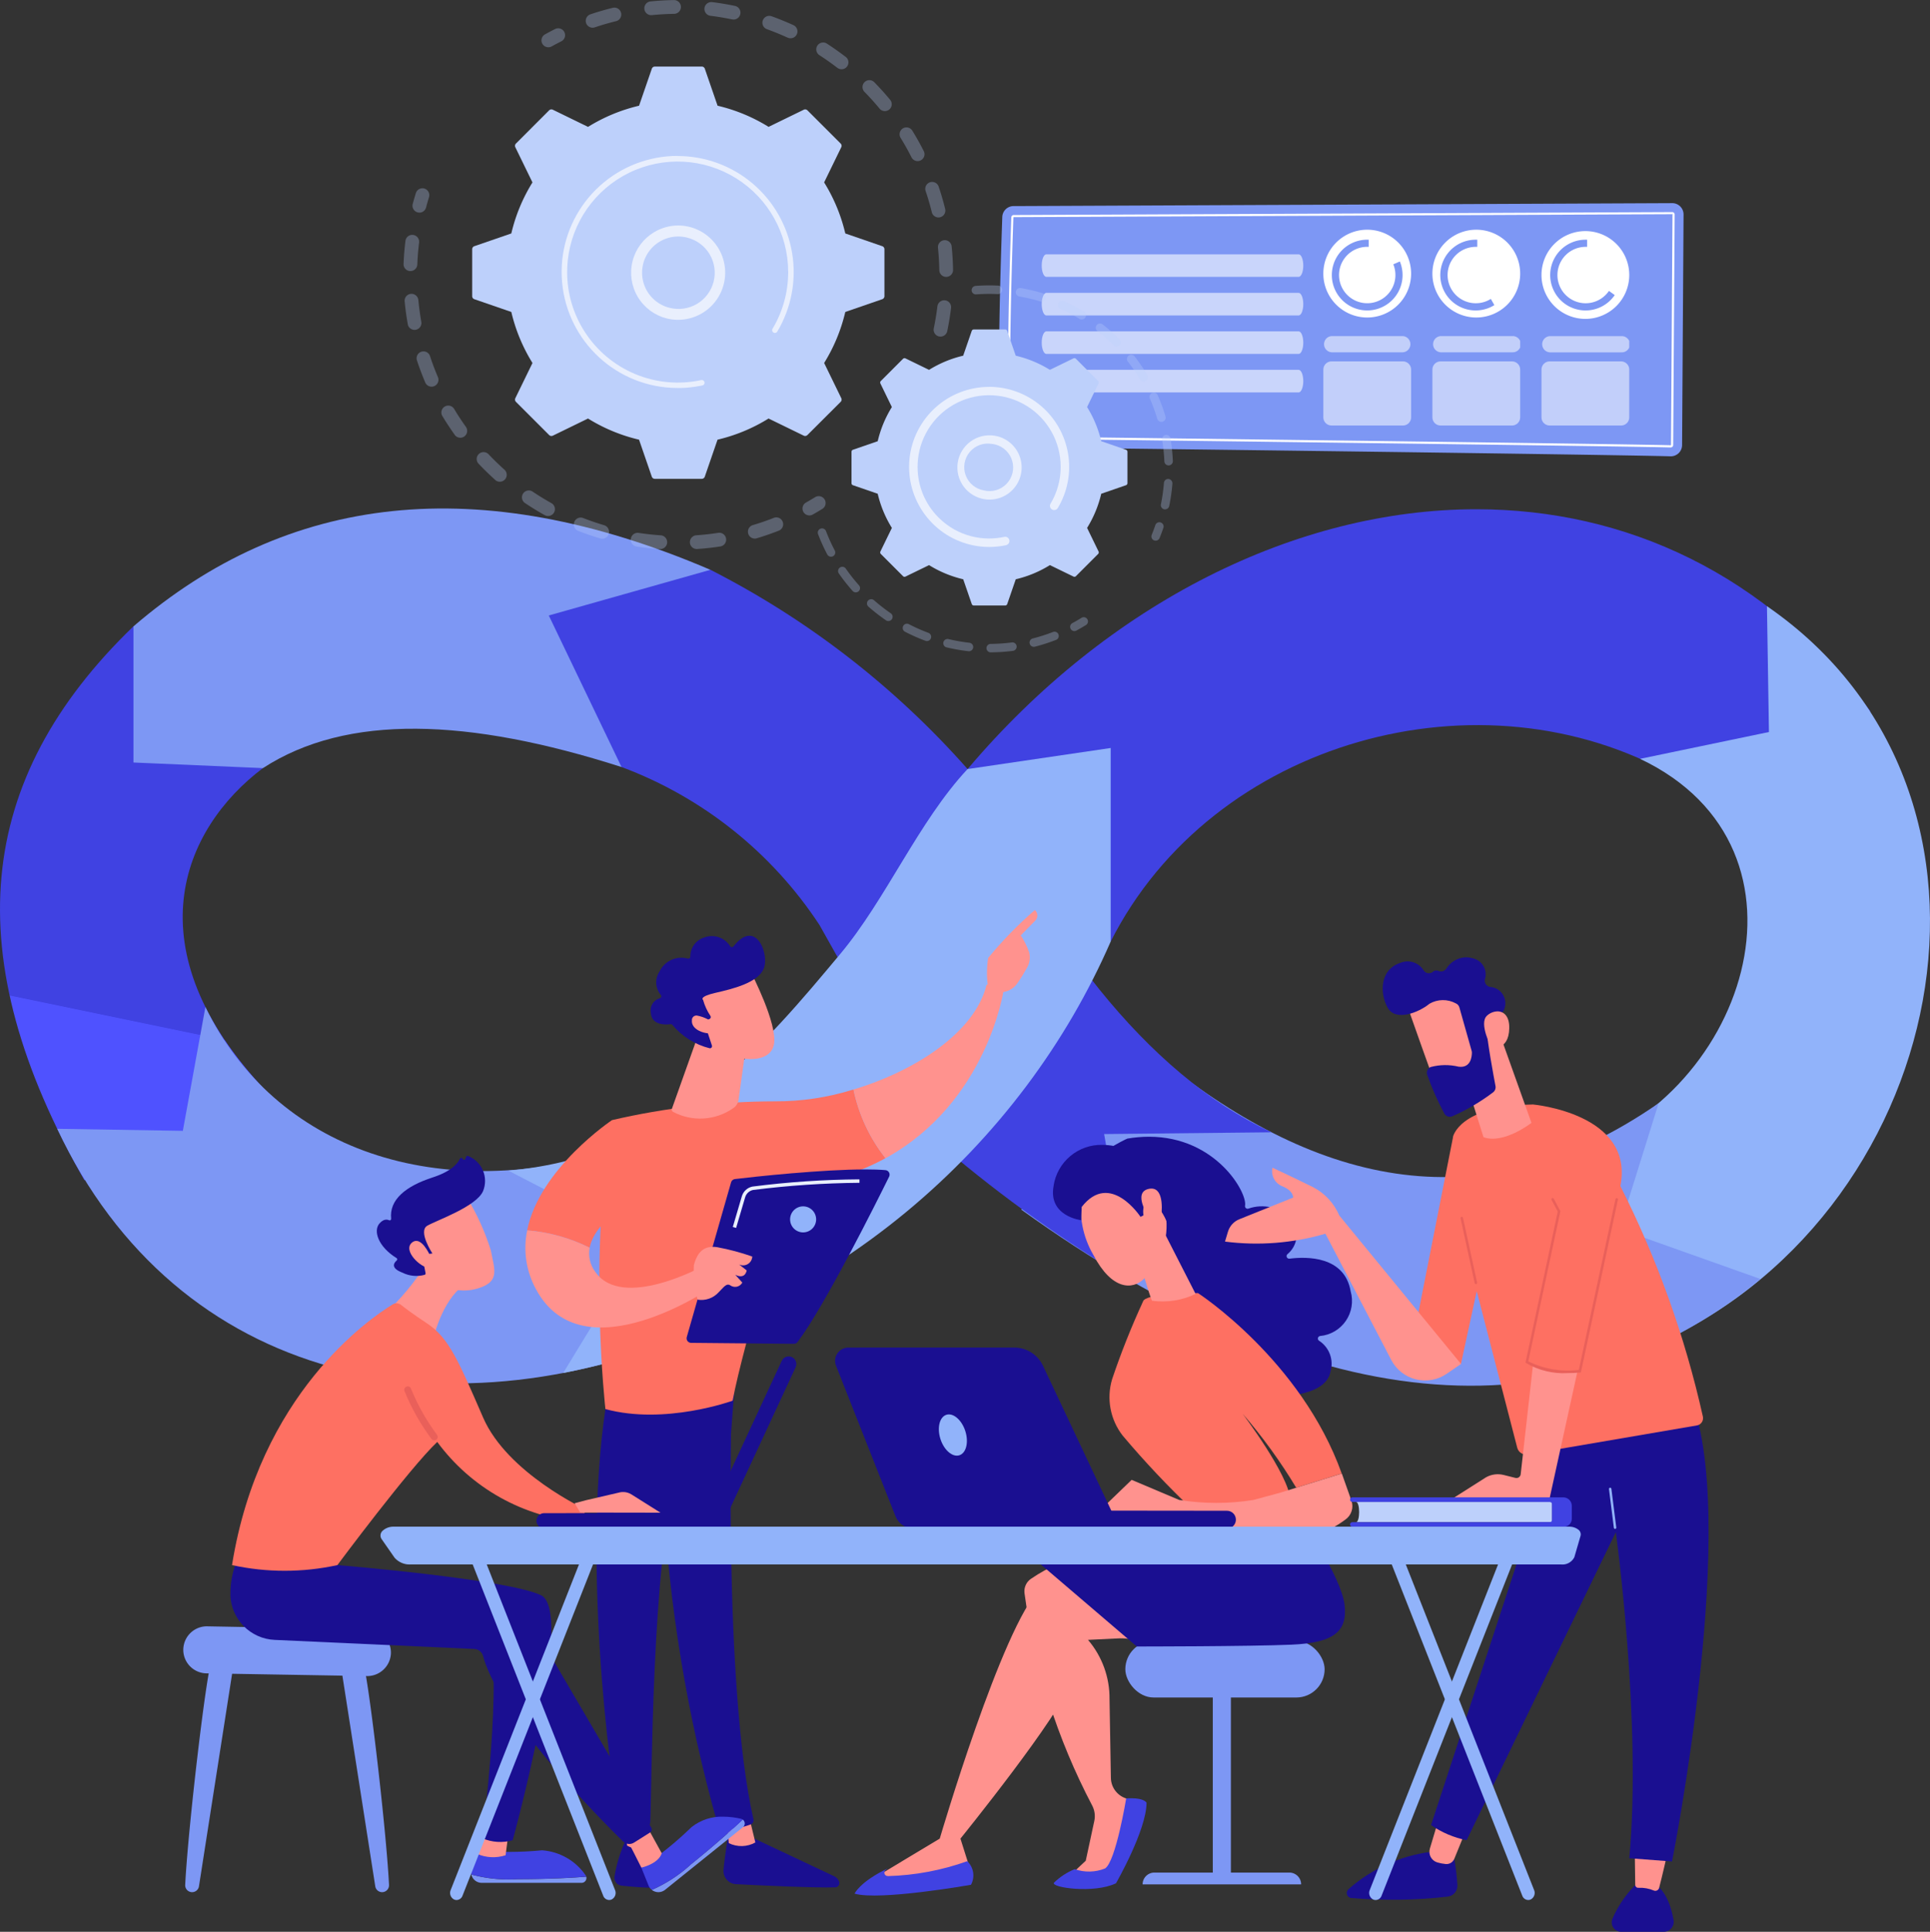 <svg xmlns="http://www.w3.org/2000/svg" xmlns:xlink="http://www.w3.org/1999/xlink" width="130.966" height="131.058" viewBox="0 0 130.966 131.058"><rect x="0" y="0" width="130.966" height="131.058" fill="#333333" stroke="none"/><defs><clipPath id="a"><rect width="130.966" height="131.058" fill="none"/></clipPath><clipPath id="b"><path d="M5.728,936.481l12.373-6c-9.2-9.677-5.754-17.815-.257-21.962L9.057,898.9c-10.775,10.392-12,22.391-3.33,37.576" transform="translate(0 -898.905)" fill="none"/></clipPath><linearGradient id="c" x1="0.316" y1="2.959" x2="0.317" y2="2.959" gradientUnits="objectBoundingBox"><stop offset="0" stop-color="#4f52ff"/><stop offset="1" stop-color="#4042e2"/></linearGradient><clipPath id="e"><path d="M1388.959,748.508l9.71,11.7c6.91-13.658,25.147-18.7,38.262-11.217l13.293-4.4c-7.033-9.383-16.674-13.708-26.741-13.709-12.156,0-24.937,6.3-34.523,17.624" transform="translate(-1388.959 -730.884)" fill="none"/></clipPath><linearGradient id="f" x1="-2.442" y1="1.803" x2="-2.441" y2="1.803" xlink:href="#c"/><clipPath id="h"><path d="M787.777,820.847l4.936,10.281a27.627,27.627,0,0,1,13.432,10.717l8.534,15.174a90.229,90.229,0,0,0,12.531,8.923l-1.75-9.914,11.365-.12c-8.66-4.047-15.584-13.53-20.629-24.642a59.1,59.1,0,0,0-17.449-13.518Z" transform="translate(-787.777 -817.749)" fill="none"/></clipPath><linearGradient id="i" x1="-0.429" y1="1.532" x2="-0.428" y2="1.532" xlink:href="#c"/><clipPath id="k"><rect width="17.75" height="1.532" fill="none"/></clipPath><clipPath id="l"><path d="M1495.358,365.8h0c0,.423.141.766.315.766h17.12c.174,0,.315-.343.315-.766s-.141-.766-.315-.766h-17.12c-.174,0-.315.343-.315.766" transform="translate(-1495.358 -365.039)" fill="none"/></clipPath><linearGradient id="m" x1="-3.982" y1="74.283" x2="-3.98" y2="74.283" gradientUnits="objectBoundingBox"><stop offset="0" stop-color="#dae3fe"/><stop offset="1" stop-color="#e9effd"/></linearGradient><clipPath id="o"><path d="M1495.358,421.044h0c0,.423.141.766.315.766h17.12c.174,0,.315-.343.315-.766s-.141-.766-.315-.766h-17.12c-.174,0-.315.343-.315.766" transform="translate(-1495.358 -420.278)" fill="none"/></clipPath><linearGradient id="p" x1="-3.982" y1="72.579" x2="-3.98" y2="72.579" xlink:href="#m"/><clipPath id="r"><path d="M1495.358,476.283h0c0,.423.141.766.315.766h17.12c.174,0,.315-.343.315-.766s-.141-.766-.315-.766h-17.12c-.174,0-.315.343-.315.766" transform="translate(-1495.358 -475.517)" fill="none"/></clipPath><linearGradient id="s" x1="-3.982" y1="70.874" x2="-3.98" y2="70.874" xlink:href="#m"/><clipPath id="u"><path d="M1495.358,531.522h0c0,.423.141.766.315.766h17.12c.174,0,.315-.343.315-.766s-.141-.766-.315-.766h-17.12c-.174,0-.315.343-.315.766" transform="translate(-1495.358 -530.756)" fill="none"/></clipPath><linearGradient id="v" x1="-3.982" y1="69.17" x2="-3.98" y2="69.17" xlink:href="#m"/><clipPath id="w"><rect width="20.758" height="6.067" fill="none"/></clipPath><clipPath id="x"><path d="M1905.008,482.34h-4.853a.552.552,0,0,0,0,1.1h4.853a.552.552,0,0,0,0-1.1" transform="translate(-1899.603 -482.34)" fill="none"/></clipPath><linearGradient id="y" x1="-15.077" y1="98.142" x2="-15.069" y2="98.142" xlink:href="#m"/><clipPath id="z"><path d="M2061.572,482.34h-4.853a.552.552,0,0,0,0,1.1h4.853a.552.552,0,1,0,0-1.1" transform="translate(-2056.168 -482.34)" fill="none"/></clipPath><linearGradient id="aa" x1="-16.32" y1="98.143" x2="-16.312" y2="98.143" xlink:href="#m"/><clipPath id="ab"><path d="M2213.283,483.443h4.853a.552.552,0,1,0,0-1.1h-4.853a.552.552,0,0,0,0,1.1" transform="translate(-2212.732 -482.34)" fill="none"/></clipPath><linearGradient id="ac" x1="-17.562" y1="98.143" x2="-17.554" y2="98.143" xlink:href="#m"/><clipPath id="ad"><path d="M1905.008,518.638h-4.853a.552.552,0,0,0-.552.552v3.248a.551.551,0,0,0,.552.551h4.853a.551.551,0,0,0,.551-.551V519.19a.551.551,0,0,0-.551-.552" transform="translate(-1899.603 -518.638)" fill="none"/></clipPath><linearGradient id="ae" x1="-15.077" y1="24.486" x2="-15.069" y2="24.486" xlink:href="#m"/><clipPath id="af"><path d="M2061.572,518.638h-4.853a.552.552,0,0,0-.551.552v3.248a.551.551,0,0,0,.551.551h4.853a.552.552,0,0,0,.552-.551V519.19a.552.552,0,0,0-.552-.552" transform="translate(-2056.168 -518.638)" fill="none"/></clipPath><linearGradient id="ag" x1="-16.32" y1="24.486" x2="-16.312" y2="24.486" xlink:href="#m"/><clipPath id="ah"><path d="M2218.136,518.638h-4.853a.551.551,0,0,0-.551.552v3.248a.551.551,0,0,0,.551.551h4.853a.552.552,0,0,0,.552-.551V519.19a.552.552,0,0,0-.552-.552" transform="translate(-2212.732 -518.638)" fill="none"/></clipPath><linearGradient id="ai" x1="-17.562" y1="24.486" x2="-17.554" y2="24.486" xlink:href="#m"/><clipPath id="aj"><path d="M1038.544,2630.9a.893.893,0,0,0,.844.975c1.724.088,5.412.263,6.736.217a.29.29,0,0,0,.259-.4.649.649,0,0,0-.329-.353l-6.067-2.859-1.075-.185s-.244,1.306-.369,2.6" transform="translate(-1038.54 -2628.296)" fill="none"/></clipPath><linearGradient id="ak" x1="-5.933" y1="1.08" x2="-5.927" y2="1.08" gradientUnits="objectBoundingBox"><stop offset="0" stop-color="#09005d"/><stop offset="1" stop-color="#1a0f91"/></linearGradient><clipPath id="al"><path d="M1042.59,2607.423l.171,1.567a1.942,1.942,0,0,0,1.8-.046l-.425-1.748Z" transform="translate(-1042.59 -2607.196)" fill="none"/></clipPath><linearGradient id="am" x1="-21.175" y1="3.845" x2="-21.155" y2="3.845" gradientUnits="objectBoundingBox"><stop offset="0" stop-color="#febbba"/><stop offset="1" stop-color="#ff928e"/></linearGradient><clipPath id="an"><path d="M948.8,1995.642s-.324-10.738,0,.378a102.756,102.756,0,0,0,3.7,22.47.523.523,0,0,0,.516.381,5.293,5.293,0,0,0,1.743-.337.3.3,0,0,0,.182-.352c-2.051-8.976-1.51-28.957-1.426-29.365l-4.4-.043Z" transform="translate(-948.658 -1988.776)" fill="none"/></clipPath><linearGradient id="ao" x1="-1.043" y1="1.434" x2="-1.042" y2="1.434" xlink:href="#ak"/><clipPath id="ap"><path d="M881.972,2643.727a.544.544,0,0,0,.473.657c.569.061,1.445.142,2.147.144a.543.543,0,0,0,.543-.6,4.579,4.579,0,0,0-1.045-2.521l-1.371-.087a9.412,9.412,0,0,0-.747,2.408" transform="translate(-881.96 -2641.319)" fill="none"/></clipPath><linearGradient id="aq" x1="-8.957" y1="1.503" x2="-8.947" y2="1.503" xlink:href="#ak"/><clipPath id="ar"><path d="M891.592,2597.113l.411,2.37a1.531,1.531,0,0,0,1.277.1l-.183-2.548Z" transform="translate(-891.592 -2597.035)" fill="none"/></clipPath><linearGradient id="as" x1="-14.924" y1="4.526" x2="-14.907" y2="4.526" xlink:href="#am"/><clipPath id="at"><path d="M857.019,1980.316c-1.848,10.527.13,26.063.818,29.107a.474.474,0,0,0,.379.363,3.18,3.18,0,0,0,1.367-.042.435.435,0,0,0,.316-.4c.12-2.454.09-17.529,1.775-23.47a1.353,1.353,0,0,1,.529-.741l3.181-2.216.277-3.628Z" transform="translate(-856.251 -1979.293)" fill="none"/></clipPath><linearGradient id="au" x1="-0.951" y1="1.329" x2="-0.95" y2="1.329" xlink:href="#ak"/><clipPath id="av"><path d="M872.2,1564.349a49.22,49.22,0,0,0-11.026,1.27c-1.648,9.091-.46,19.607-.46,19.607,4.043,1.1,8.632-.568,8.632-.568.71-3.8,3.955-14.482,3.955-14.482a17.243,17.243,0,0,0,6.42-1.97,11.227,11.227,0,0,1-2.175-4.662,17.556,17.556,0,0,1-5.347.805" transform="translate(-860.301 -1563.544)" fill="none"/></clipPath><linearGradient id="aw" x1="-1.549" y1="2.232" x2="-1.547" y2="2.232" gradientUnits="objectBoundingBox"><stop offset="0" stop-color="#ff928e"/><stop offset="1" stop-color="#fe7062"/></linearGradient><clipPath id="ax"><path d="M1234.174,1412.068c-.8,3.247-4.867,5.848-9.03,7.1a11.228,11.228,0,0,0,2.175,4.662c6.925-3.807,8.017-11.422,8.017-11.422a1,1,0,0,0-.8-.4.982.982,0,0,0-.362.066" transform="translate(-1225.145 -1412.002)" fill="none"/></clipPath><linearGradient id="ay" x1="-4.785" y1="6.168" x2="-4.781" y2="6.168" xlink:href="#am"/><clipPath id="az"><path d="M1416.5,1309.262a6.6,6.6,0,0,0,0,2.045c.36.7.986.449.934.277a1.388,1.388,0,0,0,1.049-.606c.23-.321.475-.731.654-1.047a1.406,1.406,0,0,0,.15-1.034,4.858,4.858,0,0,0-.575-1.164l1.014-1.036a.493.493,0,0,0-.055-.685,26.758,26.758,0,0,0-3.168,3.249" transform="translate(-1416.403 -1306.013)" fill="none"/></clipPath><linearGradient id="ba" x1="-10.095" y1="15.014" x2="-10.088" y2="15.014" xlink:href="#am"/><clipPath id="bb"><path d="M1430.238,1357.444l-.295.769.807.912a10.526,10.526,0,0,1,.5-1.859c.207-.33.1-.491-.086-.59Z" transform="translate(-1429.943 -1356.677)" fill="none"/></clipPath><linearGradient id="bc" x1="-23.274" y1="25.651" x2="-23.258" y2="25.651" xlink:href="#am"/><clipPath id="bd"><path d="M756.8,1614.912a11.574,11.574,0,0,1,4.24,1.18c.381-1.986,3.486-3.573,3.486-3.573l-1.96-5.089s-4.922,3.276-5.767,7.481" transform="translate(-756.804 -1607.431)" fill="none"/></clipPath><linearGradient id="be" x1="-3.751" y1="5.548" x2="-3.746" y2="5.548" xlink:href="#aw"/><clipPath id="bf"><path d="M754.924,1769.685c3.189,5.968,12.074-.213,12.074-.213l-.714-1.361s-5.52,3.051-7.348.383a2.083,2.083,0,0,1-.367-1.622,11.571,11.571,0,0,0-4.24-1.18,5.815,5.815,0,0,0,.594,3.992" transform="translate(-754.207 -1765.693)" fill="none"/></clipPath><linearGradient id="bg" x1="-3.664" y1="3.773" x2="-3.66" y2="3.773" xlink:href="#am"/><clipPath id="bh"><path d="M964.28,1494.388a.174.174,0,0,0,.077.21,3.917,3.917,0,0,0,4.064-.235.818.818,0,0,0,.382-.58l.579-4.165-3.391-.032Z" transform="translate(-964.269 -1489.586)" fill="none"/></clipPath><linearGradient id="bi" x1="-7.447" y1="11.609" x2="-7.439" y2="11.609" xlink:href="#am"/><clipPath id="bj"><path d="M987.692,1397.181l1.348,3.731c1.969,1.149,4.235,1.27,4.483-.119s-1.549-4.85-1.549-4.85Z" transform="translate(-987.692 -1395.944)" fill="none"/></clipPath><linearGradient id="bk" x1="-5.344" y1="7.825" x2="-5.339" y2="7.825" xlink:href="#am"/><clipPath id="bl"><path d="M939.791,1343.669a.142.142,0,0,1-.225,0,1.463,1.463,0,0,0-1.777-.6,1.342,1.342,0,0,0-.931,1.288.141.141,0,0,1-.169.143,1.637,1.637,0,0,0-1.92.873,1.316,1.316,0,0,0,.079,1.581.142.142,0,0,1-.063.234.852.852,0,0,0-.61.966c.041.9,1.048.831,1.335.792a.143.143,0,0,1,.125.046,4.837,4.837,0,0,0,2.536,1.59.143.143,0,0,0,.152-.188l-.5-1.512a.143.143,0,0,1,.079-.176l.258-.111a.142.142,0,0,0,.064-.207,3.709,3.709,0,0,1-.5-1.086s-.327-.214.842-.482,2.911-.684,3.286-1.673c.267-.705-.149-2.2-.984-2.2-.307,0-.67.2-1.076.719" transform="translate(-934.175 -1342.95)" fill="none"/></clipPath><linearGradient id="bm" x1="-3.809" y1="6.216" x2="-3.805" y2="6.216" xlink:href="#ak"/><clipPath id="bn"><path d="M993.136,1457.724c-.1.752,1.162,1.1,1.793.827l-.4-.672a2.593,2.593,0,0,0-1.062-.453.306.306,0,0,0-.335.3" transform="translate(-993.13 -1457.426)" fill="none"/></clipPath><linearGradient id="bo" x1="-21.324" y1="26.666" x2="-21.302" y2="26.666" xlink:href="#am"/><clipPath id="bp"><path d="M992.794,1678.491c-1.823.154-3.4.333-3.946.4a.306.306,0,0,0-.259.22l-3.007,10.5a.307.307,0,0,0,.292.392l6.977.065a.308.308,0,0,0,.248-.122c1.785-2.336,5.349-9.466,6.215-11.219a.307.307,0,0,0-.251-.442c-.395-.033-.859-.048-1.367-.048-1.454,0-3.275.118-4.9.256" transform="translate(-985.569 -1678.235)" fill="none"/></clipPath><linearGradient id="bq" x1="-2.789" y1="3.607" x2="-2.786" y2="3.607" xlink:href="#ak"/><clipPath id="br"><path d="M995.1,1790.676a7.644,7.644,0,0,0,.25,2.334,1.585,1.585,0,0,0,1.433-.5c.329-.323.524-.645.791-.471a.558.558,0,0,0,.816-.188l-.478-.528c.7.34.774-.3.774-.3l-.514-.4a.625.625,0,0,0,.894-.539,15.973,15.973,0,0,0-2.378-.634,1.868,1.868,0,0,0-.295-.025c-.858,0-1.14.695-1.293,1.247" transform="translate(-995.057 -1789.429)" fill="none"/></clipPath><linearGradient id="bs" x1="-11.344" y1="12.625" x2="-11.333" y2="12.625" xlink:href="#am"/><clipPath id="bu"><path d="M1053.2,1693.012a.946.946,0,0,0-.713.663l-.612,2.077.225.066.612-2.077a.712.712,0,0,1,.536-.5,61.5,61.5,0,0,1,7.224-.486l0-.235a60.175,60.175,0,0,0-7.268.491" transform="translate(-1051.874 -1692.521)" fill="none"/></clipPath><linearGradient id="bv" x1="-5.784" y1="15.482" x2="-5.779" y2="15.482" xlink:href="#m"/><clipPath id="bx"><path d="M680.945,2655.46a23.817,23.817,0,0,1-4.391.012l-.379,1.255a.722.722,0,0,0-.011.374,9.656,9.656,0,0,0,3.141.314c2.246,0,3.886-.105,4.658-.167a.319.319,0,0,0-.055-.115,3.926,3.926,0,0,0-2.923-1.674h-.04" transform="translate(-676.145 -2655.46)" fill="none"/></clipPath><linearGradient id="by" x1="-11.232" y1="1.067" x2="-11.216" y2="1.067" xlink:href="#c"/><clipPath id="bz"><path d="M684.807,2628.7a2.734,2.734,0,0,0,1.935.093l.178-1.37-1.648-.3Z" transform="translate(-684.807 -2627.12)" fill="none"/></clipPath><linearGradient id="ca" x1="-15.319" y1="3.35" x2="-15.297" y2="3.35" xlink:href="#am"/><clipPath id="cc"><path d="M924.051,2607.822a23.957,23.957,0,0,1-3.415,2.76l.487,1.211a.71.71,0,0,0,.224.3,9.686,9.686,0,0,0,2.644-1.723c1.751-1.408,2.964-2.516,3.527-3.048a.322.322,0,0,0-.115-.055,5.463,5.463,0,0,0-1.209-.144,3.3,3.3,0,0,0-2.144.7" transform="translate(-920.636 -2607.121)" fill="none"/></clipPath><linearGradient id="cd" x1="-7.454" y1="1.208" x2="-7.446" y2="1.208" xlink:href="#c"/><clipPath id="ce"><path d="M437.621,2248.693l12.412,2.03c1.087,2.483-.374,13.932-.374,13.932a3.073,3.073,0,0,0,2.065.135s4.271-15.516,1.919-16.623-13.815-2.043-13.815-2.043Z" transform="translate(-437.621 -2246.125)" fill="none"/></clipPath><linearGradient id="cf" x1="-0.647" y1="1.088" x2="-0.645" y2="1.088" xlink:href="#ak"/><clipPath id="cg"><path d="M896.541,2620.6c.106.1,1.139,2.179,1.139,2.179s1.149-.249,1.384-.976l-1.034-1.88Z" transform="translate(-896.541 -2619.923)" fill="none"/></clipPath><linearGradient id="ch" x1="-16.799" y1="2.524" x2="-16.78" y2="2.524" xlink:href="#am"/><clipPath id="ci"><path d="M330.664,2246.191a3.143,3.143,0,0,0,3,3.075l13.552.618a.651.651,0,0,1,.6.488c.318,1.232,1.875,5.014,9.484,12.563a.613.613,0,0,0,.759.083l1.083-.684a.249.249,0,0,0,.082-.337l-7.89-13.474a3.053,3.053,0,0,0-1.855-1.376l-11.55-2.953-6.9-.1a5.807,5.807,0,0,0-.358,2.094" transform="translate(-330.663 -2244.097)" fill="none"/></clipPath><linearGradient id="cj" x1="-0.37" y1="0.983" x2="-0.369" y2="0.983" xlink:href="#ak"/><clipPath id="ck"><path d="M558.743,1802.667l3.059,1.707s.689-2.717,2.264-3.513l-2.392-2a17.062,17.062,0,0,1-2.932,3.81" transform="translate(-558.743 -1798.857)" fill="none"/></clipPath><linearGradient id="cl" x1="-3.6" y1="6.696" x2="-3.594" y2="6.696" xlink:href="#am"/><clipPath id="cm"><path d="M343.959,1870.429c-1.588.968-9.061,6.086-10.912,17.693a16.771,16.771,0,0,0,7.15,0s4.886-6.569,6.777-8.356a13.446,13.446,0,0,0,9.727,5.432l.374-.836s-5.343-2.463-6.988-6.248-2.306-5.4-3.8-6.386c-.932-.615-1.49-1.035-1.778-1.265a.479.479,0,0,0-.548-.035" transform="translate(-333.047 -1870.359)" fill="none"/></clipPath><linearGradient id="cn" x1="-0.563" y1="1.642" x2="-0.561" y2="1.642" xlink:href="#aw"/><clipPath id="co"><path d="M580.4,1989.678a.235.235,0,0,0-.135.3,14.6,14.6,0,0,0,1.841,3.264.235.235,0,0,0,.372-.286,14.4,14.4,0,0,1-1.775-3.146.235.235,0,0,0-.3-.135" transform="translate(-580.247 -1989.663)" fill="none"/></clipPath><linearGradient id="cp" x1="-7.129" y1="14.852" x2="-7.116" y2="14.852" gradientUnits="objectBoundingBox"><stop offset="0" stop-color="#e1473d"/><stop offset="1" stop-color="#e9605a"/></linearGradient><clipPath id="cq"><path d="M827.934,2141.29l-2.294.531-.755.2.381.635,5.446.009-1.972-1.241a1.062,1.062,0,0,0-.566-.163,1.08,1.08,0,0,0-.24.027" transform="translate(-824.885 -2141.263)" fill="none"/></clipPath><linearGradient id="cr" x1="-6.691" y1="21.247" x2="-6.683" y2="21.247" xlink:href="#am"/><clipPath id="cs"><path d="M582.638,1719.6c-.134.853,1.21,2.715,1.21,2.715a3.237,3.237,0,0,0,3.707,1.333c1.475-.462,1.082-1.272.837-2.568a16.089,16.089,0,0,0-1.656-3.641s-3.964,1.309-4.1,2.162" transform="translate(-582.628 -1717.44)" fill="none"/></clipPath><linearGradient id="ct" x1="-2.788" y1="5.486" x2="-2.783" y2="5.486" xlink:href="#am"/><clipPath id="cu"><path d="M546.979,1658.831l-.047.128a.1.1,0,0,1-.192.005.1.1,0,0,0-.187,0c-.143.314-.57.851-1.851,1.266-1.818.589-2.95,1.506-2.811,2.8a.1.1,0,0,1-.148.1c-.149-.066-.374-.076-.635.21-.455.5-.1,1.586,1.144,2.356a.1.1,0,0,1,.017.165c-.186.159-.447.514.393.83a2.111,2.111,0,0,0,1.5.145.1.1,0,0,0,.064-.116l-.221-1.132a.1.1,0,0,1,.088-.123l.407-.054.191-.025s-1-1.51-.345-1.884,3.318-1.293,3.78-2.342a1.822,1.822,0,0,0-1.025-2.392.089.089,0,0,0-.027,0,.1.1,0,0,0-.1.068" transform="translate(-540.919 -1658.763)" fill="none"/></clipPath><linearGradient id="cv" x1="-2.059" y1="4.744" x2="-2.055" y2="4.744" xlink:href="#ak"/><clipPath id="cw"><path d="M587.682,1780.938c-.654.539.6,1.732,1.185,1.716l.091-.721s-.45-1.11-.987-1.11a.449.449,0,0,0-.289.115" transform="translate(-587.498 -1780.823)" fill="none"/></clipPath><linearGradient id="cx" x1="-10.084" y1="17.705" x2="-10.066" y2="17.705" xlink:href="#am"/><clipPath id="cy"><path d="M782.064,2171.34l-11.635.011a.52.52,0,0,0-.025,1.039h.027l11.635-.012a.52.52,0,0,0,.008-1.04h-.009" transform="translate(-769.909 -2171.34)" fill="none"/></clipPath><linearGradient id="cz" x1="-2.613" y1="2.539" x2="-2.609" y2="2.539" xlink:href="#ak"/><clipPath id="da"><path d="M1022.507,1946.923l-.012.024-4.9,10.555a.52.52,0,1,0,.943.437l4.9-10.555a.52.52,0,0,0-.932-.461" transform="translate(-1017.551 -1946.645)" fill="none"/></clipPath><linearGradient id="db" x1="-3.434" y1="2.672" x2="-3.43" y2="2.672" xlink:href="#ak"/><clipPath id="dd"><path d="M1470.882,2232.3a1.023,1.023,0,0,0-.451.978,43.359,43.359,0,0,0,4.587,14.4,1.549,1.549,0,0,1,.149,1.063l-.579,2.693-1.073,1.006h2.764l1.841-4.981-.787-.249a1.489,1.489,0,0,1-1.04-1.394l-.092-5.343a6.079,6.079,0,0,0-1.46-4.022l4.414-.215-4.4-5.586a10.692,10.692,0,0,0-3.877,1.654" transform="translate(-1470.422 -2230.647)" fill="none"/></clipPath><linearGradient id="de" x1="-7.919" y1="1.175" x2="-7.914" y2="1.175" xlink:href="#am"/><clipPath id="df"><path d="M1517.578,2580.717s-.7,4.272-1.432,4.751a2.933,2.933,0,0,1-2.057.048,4.333,4.333,0,0,0-1.408.916c-.252.33,2.709.764,4.205.043,0,0,2.074-3.608,2.074-5.466,0,0-.133-.305-1.042-.305-.1,0-.216,0-.34.013" transform="translate(-1512.666 -2580.704)" fill="none"/></clipPath><linearGradient id="dg" x1="-10.297" y1="1.338" x2="-10.29" y2="1.338" xlink:href="#c"/><clipPath id="dh"><path d="M1264.862,2246.8c-2.587,2.567-6.81,16.958-6.81,16.958l-4.512,2.708a11.718,11.718,0,0,0,6.644-.4l-.728-2.308s6.944-8.576,7.428-10.556a10.928,10.928,0,0,0,.329-3.417s4.729.528,4.753.569l-2.364-5.194Z" transform="translate(-1253.54 -2245.156)" fill="none"/></clipPath><linearGradient id="di" x1="-3.216" y1="1.142" x2="-3.213" y2="1.142" xlink:href="#am"/><clipPath id="dj"><path d="M1500.03,2178.892c-1.234.479-5.982,2.173-5.982,2.173l6.514,5.567s7.633,0,10.492-.123,3.829-.875,3.605-2.723-2.948-5.9-2.948-5.9-10.447.528-11.681,1.007" transform="translate(-1494.048 -2177.885)" fill="none"/></clipPath><linearGradient id="dk" x1="-3.39" y1="3.212" x2="-3.388" y2="3.212" xlink:href="#ak"/><clipPath id="dl"><path d="M1228.9,2671.976a.227.227,0,0,1-.15-.407l.14-.107c-1.9.909-2.248,1.708-2.248,1.708,1.686.5,7.9-.6,7.9-.6a1.333,1.333,0,0,0-.254-1.6,17.474,17.474,0,0,1-5.383,1.011" transform="translate(-1226.638 -2670.965)" fill="none"/></clipPath><linearGradient id="dm" x1="-18.655" y1="0.901" x2="-18.641" y2="0.901" xlink:href="#c"/><clipPath id="dn"><path d="M1578.577,1631.571c-.066.011-2.967,1.432-1.582,1.635l3.815,5.384a.176.176,0,0,0-.047.152l1.182,6.823a.175.175,0,0,0,.086.123l5.852,3.338a.171.171,0,0,0,.076.023c.427.024,4.081.177,4.418-1.687a1.86,1.86,0,0,0-.777-2.083.175.175,0,0,1,.058-.32,2.389,2.389,0,0,0,2.084-3.039c-.418-2.393-2.972-2.358-4.148-2.209a.176.176,0,0,1-.147-.3,1.721,1.721,0,0,0,.276-2.385,2.75,2.75,0,0,0-2.928-.708.175.175,0,0,1-.219-.2c.174-.865-1.965-4.68-6.516-4.68a8.84,8.84,0,0,0-1.485.129" transform="translate(-1576.621 -1631.442)" fill="none"/></clipPath><linearGradient id="do" x1="-3.454" y1="2.593" x2="-3.452" y2="2.593" xlink:href="#ak"/><clipPath id="dp"><path d="M1594.969,1856.328a52.667,52.667,0,0,0-2.1,5.278,4.246,4.246,0,0,0,.719,3.822,62.212,62.212,0,0,0,4.735,5.023l6.641-.686c-.11-1.69-3.235-5.819-3.235-5.819a36.106,36.106,0,0,1,3.634,5.017l3.089-.962c-2.751-7.7-9.752-12.241-9.752-12.241h-.06c-.467,0-3.512.021-3.675.569" transform="translate(-1592.696 -1855.759)" fill="none"/></clipPath><linearGradient id="dq" x1="-3.725" y1="2.267" x2="-3.722" y2="2.267" xlink:href="#aw"/><clipPath id="dr"><path d="M1631.666,1763.728c.037.123.966,3.2,1.038,3.266a5.2,5.2,0,0,0,2.961-.462l-2.293-4.485Z" transform="translate(-1631.666 -1762.046)" fill="none"/></clipPath><linearGradient id="ds" x1="-16.196" y1="8.47" x2="-16.186" y2="8.47" xlink:href="#am"/><clipPath id="dt"><path d="M1551.323,1690.8a6.272,6.272,0,0,0,.793,4.135c1.242,2.372,2.647,2.37,3.416,1.61a5.005,5.005,0,0,0,1.491-4.341c-.144-1.469-2.176-2.553-3.788-2.553a1.787,1.787,0,0,0-1.911,1.148" transform="translate(-1551.244 -1689.655)" fill="none"/></clipPath><linearGradient id="du" x1="-8.474" y1="5.597" x2="-8.468" y2="5.597" xlink:href="#am"/><clipPath id="dv"><path d="M1511.539,1645.942c-.4,2.074,1.867,2.343,1.867,2.343l.035-.9c1.932-2.479,3.992.671,3.992.671l.2-.1s-.173-.991.493-.859,1.134,1.4,1.134,1.4,1.436.4,1.273-1.409-1.606-2.726-4.124-3.625a4.682,4.682,0,0,0-1.572-.29,3.268,3.268,0,0,0-3.3,2.762" transform="translate(-1511.492 -1643.18)" fill="none"/></clipPath><linearGradient id="dw" x1="-6.447" y1="5.247" x2="-6.442" y2="5.247" xlink:href="#ak"/><clipPath id="dx"><path d="M1638.914,1705.759c-1.095.24-.026,1.853-.026,1.853l.833.388c.111-.629.267-2.263-.619-2.263a.879.879,0,0,0-.188.022" transform="translate(-1638.421 -1705.737)" fill="none"/></clipPath><linearGradient id="dy" x1="-27.548" y1="17.869" x2="-27.531" y2="17.869" xlink:href="#am"/><clipPath id="dz"><path d="M1587.5,2115.994l-1.837.5a15.912,15.912,0,0,1-5.047,0l-3.225-1.362-2.331,2.247,2.313.931s12.932.4,13.479.165a7.288,7.288,0,0,0,1.049-.653,1.11,1.11,0,0,0,.406-1.275l-.652-1.843Z" transform="translate(-1575.057 -2114.702)" fill="none"/></clipPath><linearGradient id="ea" x1="-4.276" y1="7.753" x2="-4.274" y2="7.753" xlink:href="#am"/><clipPath id="eb"><path d="M1462.16,2168.388a.605.605,0,0,0,.6.606l13.524.015h.031a.605.605,0,0,0-.03-1.21l-13.524-.015h-.011a.6.6,0,0,0-.6.6" transform="translate(-1462.16 -2167.783)" fill="none"/></clipPath><linearGradient id="ec" x1="-4.818" y1="5.359" x2="-4.815" y2="5.359" xlink:href="#ak"/><clipPath id="ed"><path d="M1199.636,1933.949a.9.9,0,0,0-.837,1.23l4.038,10.216a1.3,1.3,0,0,0,1.213.825h14l-5.207-11.041a2.146,2.146,0,0,0-1.941-1.231Z" transform="translate(-1198.736 -1933.949)" fill="none"/></clipPath><linearGradient id="ee" x1="-2.47" y1="1.983" x2="-2.468" y2="1.983" xlink:href="#ak"/><clipPath id="eg"><path d="M1933.29,2659.1a.338.338,0,0,0,.186.581,32.891,32.891,0,0,0,6.547-.092.743.743,0,0,0,.669-.784,16.484,16.484,0,0,0-.2-1.723l-1.073-.587a10.453,10.453,0,0,0-6.131,2.6" transform="translate(-1933.182 -2656.496)" fill="none"/></clipPath><linearGradient id="eh" x1="-26.304" y1="0.988" x2="-26.291" y2="0.988" xlink:href="#ak"/><clipPath id="ei"><path d="M2051.877,2617.41a.751.751,0,0,0,.5.934,3.05,3.05,0,0,0,.571.111.572.572,0,0,0,.587-.354l.7-1.716-1.83-.741Z" transform="translate(-2051.845 -2615.643)" fill="none"/></clipPath><linearGradient id="ej" x1="-30.865" y1="2.627" x2="-30.85" y2="2.627" xlink:href="#am"/><clipPath id="ek"><path d="M2313.55,2700.486a.639.639,0,0,0,.607.849h2.884a.68.68,0,0,0,.672-.8c-.184-1.039-.713-2.726-2.216-2.731a7.34,7.34,0,0,0-1.948,2.677" transform="translate(-2313.512 -2697.809)" fill="none"/></clipPath><linearGradient id="el" x1="-30.741" y1="0.899" x2="-30.728" y2="0.899" xlink:href="#ak"/><clipPath id="em"><path d="M2346.8,2663.085a.2.2,0,0,0,.225.2,2.414,2.414,0,0,1,1.05.19.265.265,0,0,0,.346-.18c.218-.828.5-2.081.5-2.081l-2.149-.214Z" transform="translate(-2346.775 -2661.005)" fill="none"/></clipPath><linearGradient id="en" x1="-39.796" y1="2.133" x2="-39.779" y2="2.133" xlink:href="#am"/><clipPath id="eo"><path d="M2062.765,2003.776l-8.524,26.005a6.436,6.436,0,0,0,2.414,1.026l10.125-20.9s1.771,12.878.913,22.123l2.9.221s4.716-23.626,1.144-31.718Z" transform="translate(-2054.241 -2000.534)" fill="none"/></clipPath><linearGradient id="ep" x1="-4.609" y1="1.15" x2="-4.607" y2="1.15" xlink:href="#ak"/><clipPath id="er"><path d="M2028.072,1587.25l-2.864,14.51,3.4.887,1.071-4.938,2.748,10.621a.619.619,0,0,0,.7.455l11.5-1.969a.5.5,0,0,0,.4-.592,67.092,67.092,0,0,0-5.6-15.647c.977-4.921-5.929-5.534-5.929-5.534-5.035.091-5.434,2.208-5.434,2.208" transform="translate(-2025.208 -1585.042)" fill="none"/></clipPath><linearGradient id="es" x1="-2.916" y1="1.971" x2="-2.914" y2="1.971" xlink:href="#aw"/><clipPath id="et"><path d="M2096.576,1746.2a.086.086,0,0,0-.065.1l.959,4.4a.086.086,0,0,0,.083.067l.019,0a.086.086,0,0,0,.065-.1l-.959-4.4a.085.085,0,0,0-.084-.067l-.018,0" transform="translate(-2096.509 -1746.196)" fill="none"/></clipPath><linearGradient id="eu" x1="-22.929" y1="12.669" x2="-22.918" y2="12.669" xlink:href="#cp"/><clipPath id="ev"><path d="M2087.674,1967.177a.289.289,0,0,1-.358.249l-.8-.2a1.643,1.643,0,0,0-1.187.155l-2.38,1.511h6.67l1.906-8.689a6.78,6.78,0,0,1-3.022-.4Z" transform="translate(-2082.949 -1959.807)" fill="none"/></clipPath><linearGradient id="ew" x1="-7.724" y1="3.216" x2="-7.721" y2="3.216" xlink:href="#am"/><clipPath id="ex"><path d="M1762.271,1677.077c.825.318.77.785.77.785l-3.646,1.466a1.325,1.325,0,0,0-.775.848l-.2.67a16.68,16.68,0,0,0,6.814-.536l4.476,8.582a2.59,2.59,0,0,0,3.755.922l.97-.667-8.261-10.072a3.867,3.867,0,0,0-1.755-1.91c-1.651-.816-2.778-1.33-2.778-1.33a1.1,1.1,0,0,0,.632,1.242" transform="translate(-1758.419 -1675.835)" fill="none"/></clipPath><linearGradient id="ey" x1="-5.191" y1="3.489" x2="-5.188" y2="3.489" xlink:href="#am"/><clipPath id="ez"><path d="M2106.892,1487.754l1.07,3.408c1.373.5,3.254-.973,3.254-.973l-2.124-5.945a.678.678,0,0,0-.293-.07c-1.2,0-1.906,3.58-1.906,3.58" transform="translate(-2106.892 -1484.174)" fill="none"/></clipPath><linearGradient id="fa" x1="-11.729" y1="7.322" x2="-11.723" y2="7.322" xlink:href="#am"/><clipPath id="fb"><path d="M2019.318,1416.65c0,.092,2.046,5.792,2.046,5.792l3.23-1.238-1.137-5.691s-.482-.046-1.117-.046c-1.226,0-3.023.172-3.023,1.183" transform="translate(-2019.318 -1415.467)" fill="none"/></clipPath><linearGradient id="fc" x1="-11.157" y1="7.436" x2="-11.151" y2="7.436" xlink:href="#am"/><clipPath id="fd"><path d="M1989.148,1374.568a.429.429,0,0,1-.531.142.339.339,0,0,0-.379.068.422.422,0,0,1-.617-.094,1.278,1.278,0,0,0-1.576-.521c-1.459.472-1.39,2.155-.855,3.07s2.088.313,2.824-.293a1.83,1.83,0,0,1,1.786-.026.424.424,0,0,1,.243.277l.833,2.949a.422.422,0,0,1,.016.115c0,.24-.059,1.068-.9.956a3.849,3.849,0,0,0-1.91.026.428.428,0,0,0-.221.532,18.488,18.488,0,0,0,1.163,2.626.427.427,0,0,0,.549.176,13.783,13.783,0,0,0,2.77-1.629.429.429,0,0,0,.151-.411c-.142-.755-.563-3.049-.582-3.707-.017-.617.675-1.088.98-1.266a.422.422,0,0,0,.2-.266,1.11,1.11,0,0,0-.97-1.495.428.428,0,0,1-.348-.51,1.112,1.112,0,0,0-.836-1.432,1.675,1.675,0,0,0-.461-.068,1.637,1.637,0,0,0-1.326.781" transform="translate(-1984.84 -1373.787)" fill="none"/></clipPath><linearGradient id="fe" x1="-10.779" y1="6.08" x2="-10.774" y2="6.08" xlink:href="#ak"/><clipPath id="ff"><path d="M2130.5,1451.743c-.571.513.292,2.147.292,2.147s1.188.291,1.22-1.3c.017-.813-.369-1.143-.8-1.143a1.1,1.1,0,0,0-.713.294" transform="translate(-2130.302 -1451.449)" fill="none"/></clipPath><linearGradient id="fg" x1="-29.221" y1="18.346" x2="-29.207" y2="18.346" xlink:href="#am"/><clipPath id="fh"><path d="M2195.907,1719.4l-2.489,11.6a6.1,6.1,0,0,1-3.428-.582l2.179-10.187-.455-.857a.086.086,0,0,0-.151.08l.426.8L2189.8,1730.5l.043.033a4.994,4.994,0,0,0,2.811.681,8.346,8.346,0,0,0,.844-.04l.061-.007,2.515-11.725a.086.086,0,0,0-.066-.1l-.018,0a.085.085,0,0,0-.083.068" transform="translate(-2189.8 -1719.337)" fill="none"/></clipPath><linearGradient id="fi" x1="-7.602" y1="4.031" x2="-7.598" y2="4.031" xlink:href="#cp"/><clipPath id="fk"><path d="M1938.026,2148.93a.155.155,0,1,0,0,.311h13.4a.159.159,0,0,1,.158.158v1.057a.158.158,0,0,1-.158.158h-13.4a.155.155,0,1,0,0,.311h14.352a.542.542,0,0,0,.542-.542v-.878a.575.575,0,0,0-.575-.575Z" transform="translate(-1937.868 -2148.93)" fill="none"/></clipPath><linearGradient id="fl" x1="-6.253" y1="4.263" x2="-6.25" y2="4.263" xlink:href="#c"/><clipPath id="fn"><rect width="27.921" height="22.838" fill="none"/></clipPath><clipPath id="fo"><rect width="28.636" height="24.475" fill="none"/></clipPath><clipPath id="fp"><path d="M908.554,329.178a2.455,2.455,0,0,1,.843-4.824,2.5,2.5,0,0,1,.359.063,2.455,2.455,0,1,1-1.2,4.761m-1.04-5.13a3.2,3.2,0,0,0,.858,5.854,3.2,3.2,0,1,0,.778-6.308,3.181,3.181,0,0,0-1.635.454" transform="translate(-905.953 -323.594)" fill="none"/></clipPath><linearGradient id="fq" x1="-6.008" y1="17.683" x2="-6.001" y2="17.683" xlink:href="#m"/><clipPath id="fr"><path d="M814.094,223.717a7.875,7.875,0,0,0-7.832,7.064,8.051,8.051,0,0,0-.041.809,7.875,7.875,0,0,0,7.066,7.832,8.026,8.026,0,0,0,.808.041q.128,0,.257,0a7.922,7.922,0,0,0,1.253-.141l.017,0,.048-.01.093-.019a.187.187,0,1,0-.079-.365,7.508,7.508,0,0,1-7.917-3.31,7.454,7.454,0,0,1-1.171-4.02,7.616,7.616,0,0,1,.039-.771,7.5,7.5,0,0,1,14.96.77,7.5,7.5,0,0,1-1.062,3.851.184.184,0,0,0-.026.077.187.187,0,0,0,.346.115,7.875,7.875,0,0,0-6.758-11.915h0" transform="translate(-806.222 -223.717)" fill="none"/></clipPath><linearGradient id="fs" x1="-2.42" y1="7.652" x2="-2.417" y2="7.652" xlink:href="#m"/><clipPath id="fu"><rect width="13.647" height="17.325" fill="none"/></clipPath><clipPath id="fv"><rect width="18.329" height="8.406" fill="none"/></clipPath><clipPath id="fw"><path d="M1376.044,628.455a1.6,1.6,0,0,1,.553-3.152,1.633,1.633,0,0,1,.232.041,1.6,1.6,0,1,1-.785,3.111m-1.722-2.089a2.181,2.181,0,0,0,1.581,2.648,2.212,2.212,0,0,0,.318.056,2.181,2.181,0,0,0,.749-4.285,2.183,2.183,0,0,0-2.649,1.581" transform="translate(-1374.254 -624.719)" fill="none"/></clipPath><linearGradient id="fx" x1="-13.906" y1="23.083" x2="-13.896" y2="23.083" xlink:href="#m"/><clipPath id="fy"><path d="M1310.322,555.22a5.433,5.433,0,0,0-5.4,4.874,5.53,5.53,0,0,0-.028.558,5.439,5.439,0,0,0,4.88,5.4,5.477,5.477,0,0,0,1.653-.084l.049-.01a.288.288,0,0,0,.226-.252.283.283,0,0,0-.005-.09.289.289,0,0,0-.342-.221,4.878,4.878,0,0,1-1.028.109h-.057a4.808,4.808,0,0,1-2.3-.607,4.885,4.885,0,0,1-1.046-.784l-.008-.008-.023-.023a4.824,4.824,0,0,1-1.422-3.433,4.938,4.938,0,0,1,.025-.5,4.855,4.855,0,0,1,9.685.5,4.9,4.9,0,0,1-.025.492,4.84,4.84,0,0,1-.663,2,.283.283,0,0,0-.04.119.288.288,0,0,0,.534.177,5.432,5.432,0,0,0-4.658-8.22h0" transform="translate(-1304.891 -555.22)" fill="none"/></clipPath><linearGradient id="fz" x1="-5.678" y1="9.648" x2="-5.674" y2="9.648" xlink:href="#m"/></defs><g clip-path="url(#a)"><g transform="translate(0 42.494)"><g clip-path="url(#b)"><rect width="41.121" height="28.372" transform="translate(-10.56 35.963) rotate(-78.043)" fill="url(#c)"/></g></g><g transform="translate(0 0)"><g clip-path="url(#a)"><path d="M82.132,1453.556l8.524.137,1.531-8.4c4.682,9.616,15.746,13.635,28.406,9.533l6.393,11.884c-18.272,8.33-36.767,4.055-44.854-13.158" transform="translate(-78.249 -1376.975)" fill="#7d97f4"/></g></g><g transform="translate(65.66 34.551)"><g clip-path="url(#e)"><rect width="32.727" height="62.817" transform="matrix(0.056, -0.998, 0.998, 0.056, -1.647, 29.233)" fill="url(#f)"/></g></g><g transform="translate(0 0)"><g clip-path="url(#a)"><path d="M2243.067,907.162l5.64,13.175c20.579-8.572,26.807-37.6,8.226-50.385l.135,8.537-8.744,1.82c12.879,6.109,7.14,23.423-5.257,26.854" transform="translate(-2137.031 -828.827)" fill="#91b3fa"/><path d="M1465.984,1532.073c19.5,14.022,36.557,15.85,50.16,4.708l-9.574-3.4,2.665-8.527c-11.938,8.285-23.033,5.59-33.683-2.894Z" transform="translate(-1396.683 -1450.011)" fill="#7d97f4"/><path d="M191.6,737.744v9.237l8.786.381c5.7-3.7,13.947-3.4,24.332-.074l6.035-13.379c-15.78-6.758-28.718-5.144-39.153,3.836" transform="translate(-182.544 -695.251)" fill="#7d97f4"/></g></g><g transform="translate(37.24 38.657)"><g clip-path="url(#h)"><rect width="66.475" height="66.155" transform="translate(-20.73 11.812) rotate(-29.675)" fill="url(#i)"/></g></g><g transform="translate(0 0)"><g clip-path="url(#a)"><path d="M760.9,1074.914c-3.338,3.569-5.524,8.832-8.661,12.571-5,5.964-11.243,13.669-22.5,14.672l9.192,4.756-5.472,8.973c18.362-3.649,31.21-15.627,37.153-29.271v-13.131Z" transform="translate(-695.243 -1022.739)" fill="#91b3fa"/><path d="M1435.285,291.84l44.693-.2a.766.766,0,0,1,.773.77l-.1,15.644a.765.765,0,0,1-.788.761c-3.941-.117-44.334-.636-45.107-.6s-.349-12.322-.235-15.637a.766.766,0,0,1,.759-.739" transform="translate(-1366.508 -277.858)" fill="#7d97f4"/><path d="M1492.068,320.42h-.005c-2.519-.075-26.656-.376-38.256-.521l-6.441-.081h-.06l-.01-.059c-.274-1.547-.27-6.717.014-14.953a.16.16,0,0,1,.159-.155l44.693-.2a.16.16,0,0,1,.115.047.156.156,0,0,1,.047.114l-.1,15.644a.16.16,0,0,1-.159.16m-44.64-.747,6.381.081c11.6.145,35.739.446,38.259.521h0a.016.016,0,0,0,.011-.016l.1-15.644-.016-.088v.072l-44.693.2a.015.015,0,0,0-.015.015c-.279,8.123-.288,13.257-.026,14.863" transform="translate(-1378.685 -290.063)" fill="#fff"/><g transform="translate(70.689 17.256)" opacity="0.7"><g clip-path="url(#k)"><g transform="translate(0 0)"><g clip-path="url(#l)"><rect width="17.75" height="1.532" transform="translate(0 0)" fill="url(#m)"/></g></g></g></g><g transform="translate(70.689 19.868)" opacity="0.7"><g clip-path="url(#k)"><g transform="translate(0 0)"><g clip-path="url(#o)"><rect width="17.75" height="1.532" transform="translate(0 0)" fill="url(#p)"/></g></g></g></g><g transform="translate(70.689 22.479)" opacity="0.7"><g clip-path="url(#k)"><g transform="translate(0 0)"><g clip-path="url(#r)"><rect width="17.75" height="1.532" transform="translate(0 0)" fill="url(#s)"/></g></g></g></g><g transform="translate(70.689 25.09)" opacity="0.7"><g clip-path="url(#k)"><g transform="translate(0 0)"><g clip-path="url(#u)"><rect width="17.75" height="1.532" transform="translate(0 0)" fill="url(#v)"/></g></g></g></g><path d="M1905.559,332.641a2.978,2.978,0,1,1-2.978-2.978,2.978,2.978,0,0,1,2.978,2.978" transform="translate(-1809.804 -314.079)" fill="#fff"/><path d="M2062.123,332.641a2.978,2.978,0,1,1-2.978-2.978,2.978,2.978,0,0,1,2.978,2.978" transform="translate(-1958.967 -314.079)" fill="#fff"/><path d="M2218.688,334.7a2.978,2.978,0,1,1-2.978-2.978,2.978,2.978,0,0,1,2.978,2.978" transform="translate(-2108.13 -316.044)" fill="#fff"/><path d="M1916.052,345.677a1.913,1.913,0,1,1-1.77-1.186l.1,0v-.485l-.1,0a2.4,2.4,0,1,0,2.214,1.477Z" transform="translate(-1821.505 -327.745)" fill="#7d97f4"/><path d="M2071.179,348.022a1.913,1.913,0,1,1-1.02-3.531l.1,0v-.485l-.1,0a2.4,2.4,0,1,0,1.26,4.437Z" transform="translate(-1970.014 -327.744)" fill="#7d97f4"/><path d="M2229.3,347.479a1.913,1.913,0,1,1-1.582-2.988l.1,0v-.485l-.1,0a2.4,2.4,0,1,0,1.975,3.757Z" transform="translate(-2120.12 -327.744)" fill="#7d97f4"/><g transform="translate(89.799 22.801)" opacity="0.64"><g clip-path="url(#w)"><g transform="translate(0 0)"><g clip-path="url(#x)"><rect width="5.956" height="1.103" transform="translate(0 0)" fill="url(#y)"/></g></g><g transform="translate(7.401 0)"><g clip-path="url(#z)"><rect width="5.956" height="1.103" transform="translate(0 0)" fill="url(#aa)"/></g></g><g transform="translate(14.803 0)"><g clip-path="url(#ab)"><rect width="5.956" height="1.103" transform="translate(0 0)" fill="url(#ac)"/></g></g><g transform="translate(0 1.716)"><g clip-path="url(#ad)"><rect width="5.956" height="4.351" transform="translate(0 0)" fill="url(#ae)"/></g></g><g transform="translate(7.401 1.716)"><g clip-path="url(#af)"><rect width="5.956" height="4.351" transform="translate(0 0)" fill="url(#ag)"/></g></g><g transform="translate(14.803 1.716)"><g clip-path="url(#ah)"><rect width="5.956" height="4.351" transform="translate(0 0)" fill="url(#ai)"/></g></g></g></g></g></g><g transform="translate(49.094 124.246)"><g clip-path="url(#aj)"><rect width="8.244" height="8.433" transform="translate(-1.96 2.044) rotate(-46.862)" fill="url(#ak)"/></g></g><g transform="translate(49.286 123.249)"><g clip-path="url(#al)"><rect width="2.319" height="1.99" transform="matrix(0.009, -1, 1, 0.009, -0.022, 2.3)" fill="url(#am)"/></g></g><g transform="translate(44.845 94.014)"><g clip-path="url(#an)"><rect width="31.053" height="25.621" transform="translate(-16.502 17.818) rotate(-53.036)" fill="url(#ao)"/></g></g><g transform="translate(41.692 124.862)"><g clip-path="url(#ap)"><rect width="4.576" height="4.578" transform="translate(-1.657 1.709) rotate(-46.862)" fill="url(#aq)"/></g></g><g transform="translate(42.148 122.768)"><g clip-path="url(#ar)"><rect width="2.787" height="1.714" transform="translate(-0.026 2.771) rotate(-89.456)" fill="url(#as)"/></g></g><g transform="translate(40.477 93.566)"><g clip-path="url(#at)"><rect width="30.756" height="26.781" transform="translate(-15.781 19.535) rotate(-53.036)" fill="url(#au)"/></g></g><g transform="translate(40.669 73.913)"><g clip-path="url(#av)"><rect width="24.404" height="26.412" transform="matrix(0.979, -0.203, 0.203, 0.979, -5.307, 0.941)" fill="url(#aw)"/></g></g><g transform="translate(57.916 66.749)"><g clip-path="url(#ax)"><rect width="11.922" height="10.303" transform="translate(-0.112 11.825) rotate(-89.456)" fill="url(#ay)"/></g></g><g transform="translate(66.957 61.739)"><g clip-path="url(#az)"><rect width="6.485" height="4.569" transform="matrix(0.149, -0.989, 0.989, 0.149, -0.993, 5.865)" fill="url(#ba)"/></g></g><g transform="translate(67.597 64.134)"><g clip-path="url(#bb)"><rect width="2.875" height="2.612" transform="translate(-1.128 1.699) rotate(-56.416)" fill="url(#bc)"/></g></g><g transform="translate(35.776 75.987)"><g clip-path="url(#bd)"><rect width="9.325" height="10.051" transform="matrix(0.979, -0.203, 0.203, 0.979, -1.723, 0.358)" fill="url(#be)"/></g></g><g transform="translate(35.653 83.469)"><g clip-path="url(#bf)"><rect width="10.082" height="13.017" transform="translate(-0.226 9.959) rotate(-89.456)" fill="url(#bg)"/></g></g><g transform="translate(45.583 70.417)"><g clip-path="url(#bh)"><rect width="6.057" height="5.188" transform="translate(-0.075 6.008) rotate(-89.456)" fill="url(#bi)"/></g></g><g transform="translate(46.691 65.99)"><g clip-path="url(#bj)"><rect width="8.509" height="8.458" transform="matrix(0.529, -0.849, 0.849, 0.529, -2.8, 4.494)" fill="url(#bk)"/></g></g><g transform="translate(44.161 63.485)"><g clip-path="url(#bl)"><rect width="11.167" height="11.175" transform="matrix(0.627, -0.779, 0.779, 0.627, -3.896, 4.533)" fill="url(#bm)"/></g></g><g transform="translate(46.948 68.896)"><g clip-path="url(#bn)"><rect width="2.19" height="2.349" transform="matrix(0.529, -0.849, 0.849, 0.529, -0.725, 1.008)" fill="url(#bo)"/></g></g><g transform="translate(46.59 79.334)"><g clip-path="url(#bp)"><rect width="16.263" height="14.746" transform="matrix(0.972, -0.233, 0.233, 0.972, -2.729, 0.644)" fill="url(#bq)"/></g></g><g transform="translate(47.039 84.591)"><g clip-path="url(#br)"><rect width="4.135" height="3.681" transform="translate(-0.129)" fill="url(#bs)"/></g></g><g transform="translate(0 0)"><g clip-path="url(#a)"><path d="M1134.157,1732.174a.883.883,0,1,0,.883-.883.883.883,0,0,0-.883.883" transform="translate(-1080.542 -1649.449)" fill="#91b3fa"/></g></g><g transform="translate(49.725 80.01)"><g clip-path="url(#bu)"><rect width="8.597" height="3.297" transform="translate(0 0)" fill="url(#bv)"/></g></g><g transform="translate(0 0)"><g clip-path="url(#a)"><path d="M267.62,2383.974c-.321.474-1.595,11.214-1.794,15.18a.47.47,0,0,0,.934.094l2.33-14.933Z" transform="translate(-253.259 -2271.278)" fill="#7d97f4"/><path d="M490.835,2383.974c.321.474,1.595,11.214,1.794,15.18a.47.47,0,0,1-.934.094l-2.33-14.933Z" transform="translate(-466.231 -2271.278)" fill="#7d97f4"/><path d="M263,2335.542v.117a1.6,1.6,0,0,0,1.627,1.549l10.771.183a1.61,1.61,0,0,0,1.686-1.461l.006-.107a1.59,1.59,0,0,0-1.623-1.611l-10.776-.193a1.6,1.6,0,0,0-1.689,1.523" transform="translate(-250.562 -2223.684)" fill="#7d97f4"/><path d="M679.695,2690.516a9.635,9.635,0,0,1-3.141-.314.727.727,0,0,0,.708.563h6.774a.33.33,0,0,0,.318-.416c-.772.062-2.412.167-4.658.167" transform="translate(-644.571 -2563.029)" fill="#7d97f4"/></g></g><g transform="translate(31.963 125.53)"><g clip-path="url(#bx)"><rect width="3.057" height="8.026" transform="translate(-0.286 1.916) rotate(-81.764)" fill="url(#by)"/></g></g><g transform="translate(32.373 124.191)"><g clip-path="url(#bz)"><rect width="2.113" height="2.05" transform="translate(0 0)" fill="url(#ca)"/></g></g><g transform="translate(0 0)"><g clip-path="url(#a)"><path d="M938.334,2614.368a9.7,9.7,0,0,1-2.644,1.724.726.726,0,0,0,.9-.007l5.28-4.243a.328.328,0,0,0-.012-.522c-.563.532-1.776,1.641-3.527,3.048" transform="translate(-891.458 -2487.877)" fill="#7d97f4"/></g></g><g transform="translate(43.521 123.245)"><g clip-path="url(#cc)"><rect width="5.904" height="7.523" transform="translate(-0.705 4.868) rotate(-81.764)" fill="url(#cd)"/></g></g><g transform="translate(20.687 106.18)"><g clip-path="url(#ce)"><rect width="26.056" height="26.181" transform="matrix(0.804, -0.595, 0.595, 0.804, -9.072, 6.714)" fill="url(#cf)"/></g></g><g transform="translate(42.382 123.85)"><g clip-path="url(#cg)"><rect width="2.523" height="2.856" transform="translate(0 0)" fill="url(#ch)"/></g></g><g transform="translate(15.631 106.084)"><g clip-path="url(#ci)"><rect width="34.406" height="31.959" transform="matrix(0.823, -0.568, 0.568, 0.823, -8.927, 6.145)" fill="url(#cj)"/></g></g><g transform="translate(26.413 85.037)"><g clip-path="url(#ck)"><rect width="7.091" height="6.983" transform="matrix(0.369, -0.93, 0.93, 0.369, -1.891, 4.767)" fill="url(#cl)"/></g></g><g transform="translate(15.744 88.417)"><g clip-path="url(#cm)"><rect width="26.119" height="29.169" transform="translate(-6.322 16.185) rotate(-68.663)" fill="url(#cn)"/></g></g><g transform="translate(27.43 94.056)"><g clip-path="url(#co)"><rect width="3.745" height="2.45" transform="translate(-0.143 3.671) rotate(-88.243)" fill="url(#cp)"/></g></g><g transform="translate(38.994 101.223)"><g clip-path="url(#cq)"><rect width="5.828" height="1.404" transform="translate(0)" fill="url(#cr)"/></g></g><g transform="translate(27.542 81.188)"><g clip-path="url(#cs)"><rect width="9.332" height="9.332" transform="matrix(0.708, -0.706, 0.706, 0.708, -3.46, 3.327)" fill="url(#ct)"/></g></g><g transform="translate(25.571 78.414)"><g clip-path="url(#cu)"><rect width="11.436" height="11.433" transform="matrix(0.703, -0.711, 0.711, 0.703, -4.39, 4.174)" fill="url(#cv)"/></g></g><g transform="translate(27.773 84.184)"><g clip-path="url(#cw)"><rect width="2.671" height="2.671" transform="translate(-1.394 0.921) rotate(-44.926)" fill="url(#cx)"/></g></g><g transform="translate(36.396 102.645)"><g clip-path="url(#cy)"><path d="M758.785,2044.582l6.452,6.874,7.276-6.806-6.452-6.874Z" transform="translate(-759.311 -2044.091)" fill="url(#cz)"/></g></g><g transform="translate(48.102 92.023)"><g clip-path="url(#da)"><path d="M951.951,1908.36l-8.939,2.948,4.044,12.341,8.939-2.948Z" transform="translate(-946.535 -1910.169)" fill="url(#db)"/></g></g><g transform="translate(0 0)"><g clip-path="url(#a)"><rect width="1.228" height="13.281" transform="translate(82.298 114.303)" fill="#7d97f4"/><path d="M1650.916,2688.206H1640.16a.8.8,0,0,1,.8-.8h9.157a.8.8,0,0,1,.8.8" transform="translate(-1562.625 -2560.367)" fill="#7d97f4"/><rect width="13.523" height="3.835" rx="1.918" transform="translate(76.363 111.327)" fill="#7d97f4"/></g></g><g transform="translate(69.511 105.448)"><g clip-path="url(#dd)"><rect width="8.772" height="21.79" transform="translate(-0.041)" fill="url(#de)"/></g></g><g transform="translate(71.508 121.996)"><g clip-path="url(#df)"><rect width="6.903" height="6.94" transform="translate(-0.658 6.465) rotate(-86.269)" fill="url(#dg)"/></g></g><g transform="translate(59.258 106.134)"><g clip-path="url(#dh)"><rect width="18.426" height="21.816" transform="translate(0)" fill="url(#di)"/></g></g><g transform="translate(70.627 102.954)"><g clip-path="url(#dj)"><rect width="20.835" height="8.749" transform="translate(0)" fill="url(#dk)"/></g></g><g transform="translate(57.986 126.263)"><g clip-path="url(#dl)"><rect width="3.247" height="8.583" transform="translate(-0.176 2.693) rotate(-86.269)" fill="url(#dm)"/></g></g><g transform="translate(74.531 77.122)"><g clip-path="url(#dn)"><rect width="20.934" height="21.522" transform="translate(-4.278 17.162) rotate(-79.223)" fill="url(#do)"/></g></g><g transform="translate(75.291 87.726)"><g clip-path="url(#dp)"><rect width="19.661" height="20.36" transform="translate(-5.38 12.567) rotate(-67.652)" fill="url(#dq)"/></g></g><g transform="translate(77.133 83.296)"><g clip-path="url(#dr)"><rect width="4.74" height="5.672" transform="translate(-0.779 0.121) rotate(-8.858)" fill="url(#ds)"/></g></g><g transform="translate(73.331 79.874)"><g clip-path="url(#dt)"><rect width="8.486" height="9.291" transform="translate(-2.688 0.782) rotate(-18.641)" fill="url(#du)"/></g></g><g transform="translate(71.452 77.677)"><g clip-path="url(#dv)"><rect width="10.923" height="10.644" transform="translate(-3.194 2.565) rotate(-42.05)" fill="url(#dw)"/></g></g><g transform="translate(77.452 80.635)"><g clip-path="url(#dx)"><rect width="2.779" height="2.838" transform="translate(-1.287 0.231) rotate(-18.641)" fill="url(#dy)"/></g></g><g transform="translate(74.457 99.967)"><g clip-path="url(#dz)"><rect width="17.411" height="4.01" transform="translate(0)" fill="url(#ea)"/></g></g><g transform="translate(69.12 102.477)"><g clip-path="url(#eb)"><rect width="14.383" height="5.757" transform="translate(-0.363 0.119) rotate(-18.158)" fill="url(#ec)"/></g></g><g transform="translate(56.667 91.423)"><g clip-path="url(#ed)"><rect width="22.302" height="22.584" transform="translate(-6.296 6.475) rotate(-46.586)" fill="url(#ee)"/></g></g><g transform="translate(0 0)"><g clip-path="url(#a)"><path d="M1349.39,2030.963c.244.758.064,1.495-.4,1.645s-1.042-.343-1.286-1.1-.064-1.495.4-1.645,1.042.343,1.286,1.1" transform="translate(-1283.887 -1933.88)" fill="#91b3fa"/></g></g><g transform="translate(91.386 125.579)"><g clip-path="url(#eg)"><rect width="3.548" height="7.666" transform="matrix(0.009, -1, 1, 0.009, -0.134, 3.476)" fill="url(#eh)"/></g></g><g transform="translate(96.996 123.648)"><g clip-path="url(#ei)"><rect width="3.129" height="2.816" transform="matrix(0.127, -0.992, 0.992, 0.127, -0.444, 2.792)" fill="url(#ej)"/></g></g><g transform="translate(109.366 127.532)"><g clip-path="url(#ek)"><rect width="3.567" height="4.42" transform="translate(-0.146 3.526) rotate(-89.459)" fill="url(#el)"/></g></g><g transform="translate(110.938 125.792)"><g clip-path="url(#em)"><rect width="2.78" height="2.452" transform="translate(-0.318 2.487) rotate(-82.711)" fill="url(#en)"/></g></g><g transform="translate(97.109 94.57)"><g clip-path="url(#eo)"><rect width="21.068" height="31.718" transform="translate(0 0)" fill="url(#ep)"/></g></g><g transform="translate(0 0)"><g clip-path="url(#a)"><path d="M2310,2137.838h.01a.082.082,0,0,0,.072-.092l-.331-2.626a.082.082,0,1,0-.164.021l.331,2.625a.083.083,0,0,0,.082.072" transform="translate(-2200.405 -2034.118)" fill="#91b3fa"/></g></g><g transform="translate(95.737 74.929)"><g clip-path="url(#er)"><rect width="30.94" height="30.07" transform="matrix(0.587, -0.81, 0.81, 0.587, -11.309, 15.598)" fill="url(#es)"/></g></g><g transform="translate(99.107 82.547)"><g clip-path="url(#et)"><rect width="4.254" height="3.799" transform="matrix(0.637, -0.77, 0.77, 0.637, -2.254, 2.715)" fill="url(#eu)"/></g></g><g transform="translate(98.466 92.645)"><g clip-path="url(#ev)"><rect width="12.494" height="12.47" transform="translate(-4.533 4.841) rotate(-46.878)" fill="url(#ew)"/></g></g><g transform="translate(83.125 79.221)"><g clip-path="url(#ex)"><rect width="16.014" height="14.855" transform="translate(0 0)" fill="url(#ey)"/></g></g><g transform="translate(99.598 70.161)"><g clip-path="url(#ez)"><rect width="8.321" height="8.378" transform="translate(-3.741 3.647) rotate(-44.266)" fill="url(#fa)"/></g></g><g transform="translate(95.458 66.913)"><g clip-path="url(#fb)"><rect width="8.415" height="8.746" transform="translate(-3.355 2.536) rotate(-37.086)" fill="url(#fc)"/></g></g><g transform="translate(93.828 64.942)"><g clip-path="url(#fd)"><rect width="8.681" height="10.874" transform="translate(-0.254 0)" fill="url(#fe)"/></g></g><g transform="translate(100.705 68.614)"><g clip-path="url(#ff)"><rect width="3.411" height="3.423" transform="translate(-1.741 1.331) rotate(-44.266)" fill="url(#fg)"/></g></g><g transform="translate(103.517 81.277)"><g clip-path="url(#fh)"><rect width="13.165" height="12.42" transform="matrix(0.637, -0.77, 0.77, 0.637, -5.839, 7.044)" fill="url(#fi)"/></g></g><g transform="translate(0 0)"><g clip-path="url(#a)"><path d="M646.538,2237.546a.411.411,0,0,1-.173-.039.5.5,0,0,1-.229-.628l9.189-23.317a.425.425,0,0,1,.576-.25.5.5,0,0,1,.229.628l-9.189,23.317a.439.439,0,0,1-.4.289" transform="translate(-615.557 -2108.645)" fill="#91b3fa"/><path d="M680.318,2237.544a.439.439,0,0,1-.4-.29l-9.189-23.316a.5.5,0,0,1,.229-.628.425.425,0,0,1,.576.25l9.19,23.317a.5.5,0,0,1-.229.628.4.4,0,0,1-.173.039" transform="translate(-638.985 -2108.644)" fill="#91b3fa"/><path d="M1965.831,2237.546a.411.411,0,0,1-.173-.039.5.5,0,0,1-.229-.628l9.19-23.317a.425.425,0,0,1,.576-.25.5.5,0,0,1,.229.628l-9.19,23.317a.439.439,0,0,1-.4.289" transform="translate(-1872.484 -2108.645)" fill="#91b3fa"/><path d="M1999.609,2237.544a.439.439,0,0,1-.4-.29l-9.189-23.316a.5.5,0,0,1,.229-.628.425.425,0,0,1,.576.25l9.189,23.317a.5.5,0,0,1-.229.628.405.405,0,0,1-.173.039" transform="translate(-1895.91 -2108.644)" fill="#91b3fa"/><path d="M1946.454,2156.873h13.31V2155.5h-13.31c.285,0,.285,1.373,0,1.373" transform="translate(-1854.44 -2053.604)" fill="#bdd0fb"/></g></g><g transform="translate(91.608 101.585)"><g clip-path="url(#fk)"><rect width="14.68" height="7.568" transform="translate(-0.701 0.288) rotate(-22.348)" fill="url(#fl)"/></g></g><g transform="translate(0 0)"><g clip-path="url(#a)"><path d="M627.645,2191.593a.4.4,0,0,0-.166-.432.986.986,0,0,0-.608-.19H547.12a1.079,1.079,0,0,0-.765.278.434.434,0,0,0-.059.577l.864,1.241a1.348,1.348,0,0,0,1.1.466h78.064a.9.9,0,0,0,.9-.492Z" transform="translate(-520.392 -2087.398)" fill="#91b3fa"/><g transform="translate(36.749 0)" opacity="0.3"><g clip-path="url(#fn)"><path d="M864.792,22.832a.467.467,0,0,1-.362-.552c.1-.49.184-.993.245-1.493a.467.467,0,0,1,.51-.409h.009a.467.467,0,0,1,.408.519c-.063.526-.15,1.055-.258,1.571a.467.467,0,0,1-.5.369l-.049-.007m.009-4.5c-.008-.5-.039-1.011-.089-1.509a.467.467,0,1,1,.929-.095c.054.524.085,1.059.094,1.588a.467.467,0,0,1-.934.016m-.508-3.929c-.12-.487-.263-.975-.424-1.451a.467.467,0,0,1,.884-.3c.17.5.32,1.015.446,1.528a.467.467,0,1,1-.907.223m-1.374-3.716c-.226-.449-.474-.893-.738-1.32a.467.467,0,1,1,.795-.49c.277.45.539.918.777,1.39a.467.467,0,0,1-.834.42M860.75,7.371c-.319-.386-.66-.765-1.012-1.124a.467.467,0,1,1,.667-.653c.37.378.729.776,1.065,1.183a.467.467,0,1,1-.72.595M857.9,4.616c-.4-.307-.813-.6-1.235-.872a.467.467,0,0,1,.506-.785c.444.286.882.6,1.3.918a.467.467,0,0,1-.57.739M840.837,1.567a.467.467,0,0,1,.293-.592c.5-.169,1.015-.318,1.53-.444a.467.467,0,0,1,.221.907c-.488.119-.977.261-1.452.422a.466.466,0,0,1-.592-.293m13.68.995c-.456-.21-.926-.4-1.4-.574a.467.467,0,1,1,.318-.878c.5.18.992.383,1.472.6a.467.467,0,1,1-.392.848M844.791.606A.467.467,0,0,1,845.208.1c.526-.053,1.06-.083,1.589-.091a.467.467,0,1,1,.014.934c-.5.008-1.011.037-1.51.087a.467.467,0,0,1-.511-.418m5.967.71c-.491-.1-.993-.187-1.491-.248a.467.467,0,0,1,.1-.928h.01c.525.064,1.054.152,1.57.261a.467.467,0,0,1-.142.921l-.049-.008" transform="translate(-837.814 -0.004)" fill="#bdd0fb"/><path d="M777.8,41.973a.464.464,0,0,0,.273-.056c.21-.117.427-.231.643-.34a.467.467,0,1,0-.42-.834c-.228.114-.455.235-.677.358a.467.467,0,0,0,.18.873" transform="translate(-777.385 -38.769)" fill="#bdd0fb"/></g></g><g transform="translate(27.395 12.774)" opacity="0.3"><g clip-path="url(#fo)"><path d="M592.529,271.871a.467.467,0,0,0,.5-.345c.062-.233.13-.468.2-.7a.467.467,0,0,0-.892-.277c-.075.243-.147.491-.212.736a.467.467,0,0,0,.331.571.482.482,0,0,0,.073.013" transform="translate(-591.513 -270.222)" fill="#bdd0fb"/><path d="M595.338,358.059a.467.467,0,1,1,.139-.923c.485.073.981.127,1.48.161a.467.467,0,0,1-.063.932q-.324-.022-.645-.054c-.3-.031-.612-.069-.912-.115m3.6-.266a.467.467,0,0,1,.434-.5c.494-.034.991-.089,1.479-.164a.467.467,0,1,1,.142.923c-.514.079-1.037.137-1.557.172a.467.467,0,0,1-.5-.434m-6.087-.285c-.5-.147-1-.317-1.482-.507a.467.467,0,1,1,.339-.87c.461.18.934.341,1.408.481a.467.467,0,1,1-.264.9m10.044-.326a.467.467,0,0,1,.314-.581c.474-.141.947-.3,1.406-.485a.467.467,0,1,1,.341.869c-.484.19-.982.362-1.481.511a.466.466,0,0,1-.581-.314m-13.825-1.264c-.453-.253-.9-.529-1.334-.82a.467.467,0,0,1,.522-.774c.41.277.837.539,1.267.779a.467.467,0,1,1-.455.815m-3.341-2.381c-.388-.347-.766-.714-1.123-1.091a.467.467,0,1,1,.678-.642c.34.358.7.707,1.067,1.037a.467.467,0,1,1-.622.7m-2.743-3.053c-.3-.423-.593-.864-.859-1.31a.467.467,0,0,1,.8-.479c.253.424.528.842.816,1.245a.467.467,0,0,1-.759.544m-2.012-3.578c-.2-.479-.389-.973-.551-1.467a.467.467,0,1,1,.887-.291c.154.469.33.938.524,1.393a.467.467,0,1,1-.859.365m-1.177-3.935c-.093-.511-.165-1.033-.214-1.551a.467.467,0,1,1,.93-.089c.047.492.115.988.2,1.473a.467.467,0,1,1-.919.167m-.284-4.093c.015-.382.042-.769.081-1.149q.021-.207.046-.411a.462.462,0,0,1,.52-.406.467.467,0,0,1,.406.52q-.024.195-.044.391c-.037.361-.063.729-.077,1.092a.467.467,0,0,1-.485.448l-.029,0a.467.467,0,0,1-.419-.483" transform="translate(-579.515 -333.754)" fill="#bdd0fb"/><path d="M1152.346,713.264a.464.464,0,0,0,.275-.057c.22-.124.442-.255.659-.389a.467.467,0,0,0-.49-.795c-.206.127-.417.252-.626.369a.467.467,0,0,0,.182.871" transform="translate(-1124.866 -691.072)" fill="#bdd0fb"/></g></g><path d="M702.833,118.242a.218.218,0,0,0,.042-.25l-1.163-2.387a11.563,11.563,0,0,0,1.435-3.462l2.509-.865a.218.218,0,0,0,.147-.206v-3.185a.218.218,0,0,0-.147-.206l-2.509-.865a11.564,11.564,0,0,0-1.436-3.462l1.163-2.387a.218.218,0,0,0-.042-.25l-2.253-2.252a.218.218,0,0,0-.25-.042l-2.387,1.163a11.564,11.564,0,0,0-3.462-1.435l-.865-2.509a.218.218,0,0,0-.206-.147h-3.185a.218.218,0,0,0-.206.147l-.865,2.509a11.569,11.569,0,0,0-3.462,1.436L683.3,98.422a.218.218,0,0,0-.25.042l-2.252,2.253a.218.218,0,0,0-.042.25l1.163,2.387a11.566,11.566,0,0,0-1.435,3.462l-2.509.865a.218.218,0,0,0-.147.206v3.185a.218.218,0,0,0,.147.206l2.509.865a11.565,11.565,0,0,0,1.436,3.462l-1.163,2.387a.218.218,0,0,0,.042.25l2.253,2.252a.218.218,0,0,0,.25.042l2.387-1.163a11.571,11.571,0,0,0,3.462,1.435l.865,2.509a.218.218,0,0,0,.206.147h3.185a.218.218,0,0,0,.206-.147l.865-2.509a11.568,11.568,0,0,0,3.462-1.436l2.387,1.163a.218.218,0,0,0,.25-.042Z" transform="translate(-645.787 -90.979)" fill="#bdd0fb"/></g></g><g transform="translate(42.827 15.297)"><g clip-path="url(#fp)"><rect width="7.073" height="6.546" transform="translate(-0.334)" fill="url(#fq)"/></g></g><g transform="translate(38.112 10.576)"><g clip-path="url(#fr)"><rect width="15.746" height="15.746" transform="translate(0 0)" fill="url(#fs)"/></g></g><g transform="translate(0 0)"><g clip-path="url(#a)"><g transform="translate(65.94 19.356)" opacity="0.3"><g clip-path="url(#fu)"><path d="M1652.97,750.722a.288.288,0,0,0,.3-.178c.092-.227.179-.46.258-.691a.288.288,0,1,0-.546-.185c-.075.221-.158.443-.245.659a.289.289,0,0,0,.158.376.3.3,0,0,0,.08.02" transform="translate(-1640.523 -733.398)" fill="#bdd0fb"/><path d="M1407.947,424.653a.288.288,0,0,1-.224-.341,11.985,11.985,0,0,0,.183-1.2q.013-.126.023-.254a.288.288,0,0,1,.311-.264.3.3,0,0,1,.264.311q-.011.134-.024.266a12.565,12.565,0,0,1-.192,1.254.288.288,0,0,1-.311.229l-.029,0m.009-3.255a11.937,11.937,0,0,0-.151-1.456.288.288,0,0,1,.569-.095,12.52,12.52,0,0,1,.158,1.527.288.288,0,0,1-.576.024m-.481-2.883a11.847,11.847,0,0,0-.5-1.375.288.288,0,0,1,.528-.232,12.432,12.432,0,0,1,.529,1.442.288.288,0,0,1-.194.359.288.288,0,0,1-.359-.194m-1.175-2.677a11.884,11.884,0,0,0-.825-1.209.288.288,0,0,1,.455-.354,12.513,12.513,0,0,1,.865,1.268.288.288,0,1,1-.5.3m-1.793-2.309a12.009,12.009,0,0,0-1.094-.973.288.288,0,1,1,.356-.454,12.589,12.589,0,0,1,1.147,1.019.288.288,0,0,1-.409.407m-2.3-1.8a11.813,11.813,0,0,0-1.3-.676.288.288,0,1,1,.234-.527,12.377,12.377,0,0,1,1.36.709.288.288,0,0,1-.3.494m-2.669-1.186a11.85,11.85,0,0,0-1.425-.337.289.289,0,0,1,.1-.569,12.518,12.518,0,0,1,1.494.353.288.288,0,1,1-.167.552m-4.653-.742a.288.288,0,0,1,.266-.309,12.548,12.548,0,0,1,1.333-.028l.2.008a.288.288,0,0,1-.028.576l-.191-.007a11.961,11.961,0,0,0-1.273.027.288.288,0,0,1-.309-.266" transform="translate(-1394.886 -409.456)" fill="#bdd0fb"/></g></g><g transform="translate(55.487 35.855)" opacity="0.3"><g clip-path="url(#fv)"><path d="M1184,766.808a12.543,12.543,0,0,1-1.487-.262.288.288,0,1,1,.134-.561,11.927,11.927,0,0,0,1.418.25.288.288,0,0,1-.062.573h0m1.218-.206a.288.288,0,0,1,.287-.29,12.041,12.041,0,0,0,1.438-.1.288.288,0,0,1,.072.572,12.587,12.587,0,0,1-1.506.1h-.031a.288.288,0,0,1-.259-.285m-4.149-.5a12.48,12.48,0,0,1-1.38-.613.288.288,0,1,1,.266-.512,12.013,12.013,0,0,0,1.316.585.288.288,0,1,1-.2.54m7.08.194a.289.289,0,0,1,.208-.351,11.828,11.828,0,0,0,1.372-.439.288.288,0,0,1,.209.537,12.325,12.325,0,0,1-1.439.461.288.288,0,0,1-.35-.208m-9.753-1.583a12.527,12.527,0,0,1-1.191-.927.288.288,0,0,1,.381-.433,11.877,11.877,0,0,0,1.136.884.288.288,0,0,1-.326.476m-2.263-1.991a12.585,12.585,0,0,1-.935-1.186.288.288,0,1,1,.473-.329,12.087,12.087,0,0,0,.892,1.131.288.288,0,0,1-.43.384m-1.721-2.476a12.471,12.471,0,0,1-.624-1.376.288.288,0,0,1,.539-.206,11.824,11.824,0,0,0,.595,1.312.288.288,0,0,1-.12.39.285.285,0,0,1-.164.032.288.288,0,0,1-.226-.152" transform="translate(-1173.769 -758.483)" fill="#bdd0fb"/><path d="M1536.349,886.832a.289.289,0,0,0,.166-.033c.217-.117.432-.241.639-.368a.288.288,0,1,0-.3-.491c-.2.122-.4.24-.609.351a.288.288,0,0,0,.108.541" transform="translate(-1518.962 -879.874)" fill="#bdd0fb"/></g></g><path d="M1239.164,488.1a.146.146,0,0,0,.028-.167l-.778-1.6a7.742,7.742,0,0,0,.96-2.317l1.679-.579a.146.146,0,0,0,.1-.138v-2.131a.146.146,0,0,0-.1-.138l-1.679-.579a7.739,7.739,0,0,0-.961-2.317l.778-1.6a.146.146,0,0,0-.028-.167l-1.507-1.507a.146.146,0,0,0-.167-.028l-1.6.778a7.742,7.742,0,0,0-2.317-.96l-.579-1.679a.146.146,0,0,0-.138-.1h-2.132a.146.146,0,0,0-.138.1l-.579,1.679a7.741,7.741,0,0,0-2.316.961l-1.6-.778a.146.146,0,0,0-.167.028l-1.507,1.507a.146.146,0,0,0-.028.167l.778,1.6a7.737,7.737,0,0,0-.96,2.317l-1.679.579a.146.146,0,0,0-.1.138V483.3a.146.146,0,0,0,.1.138l1.679.579a7.742,7.742,0,0,0,.961,2.317l-.778,1.6a.146.146,0,0,0,.028.167l1.507,1.507a.146.146,0,0,0,.167.028l1.6-.778a7.74,7.74,0,0,0,2.317.96l.579,1.679a.146.146,0,0,0,.138.1h2.132a.146.146,0,0,0,.138-.1l.579-1.679a7.745,7.745,0,0,0,2.317-.961l1.6.778a.146.146,0,0,0,.167-.028Z" transform="translate(-1164.646 -450.519)" fill="#bdd0fb"/></g></g><g transform="translate(64.964 29.532)"><g clip-path="url(#fw)"><rect width="4.666" height="4.398" transform="translate(-0.075 0)" fill="url(#fx)"/></g></g><g transform="translate(61.686 26.247)"><g clip-path="url(#fy)"><rect width="10.863" height="10.863" fill="url(#fz)"/></g></g></g></svg>